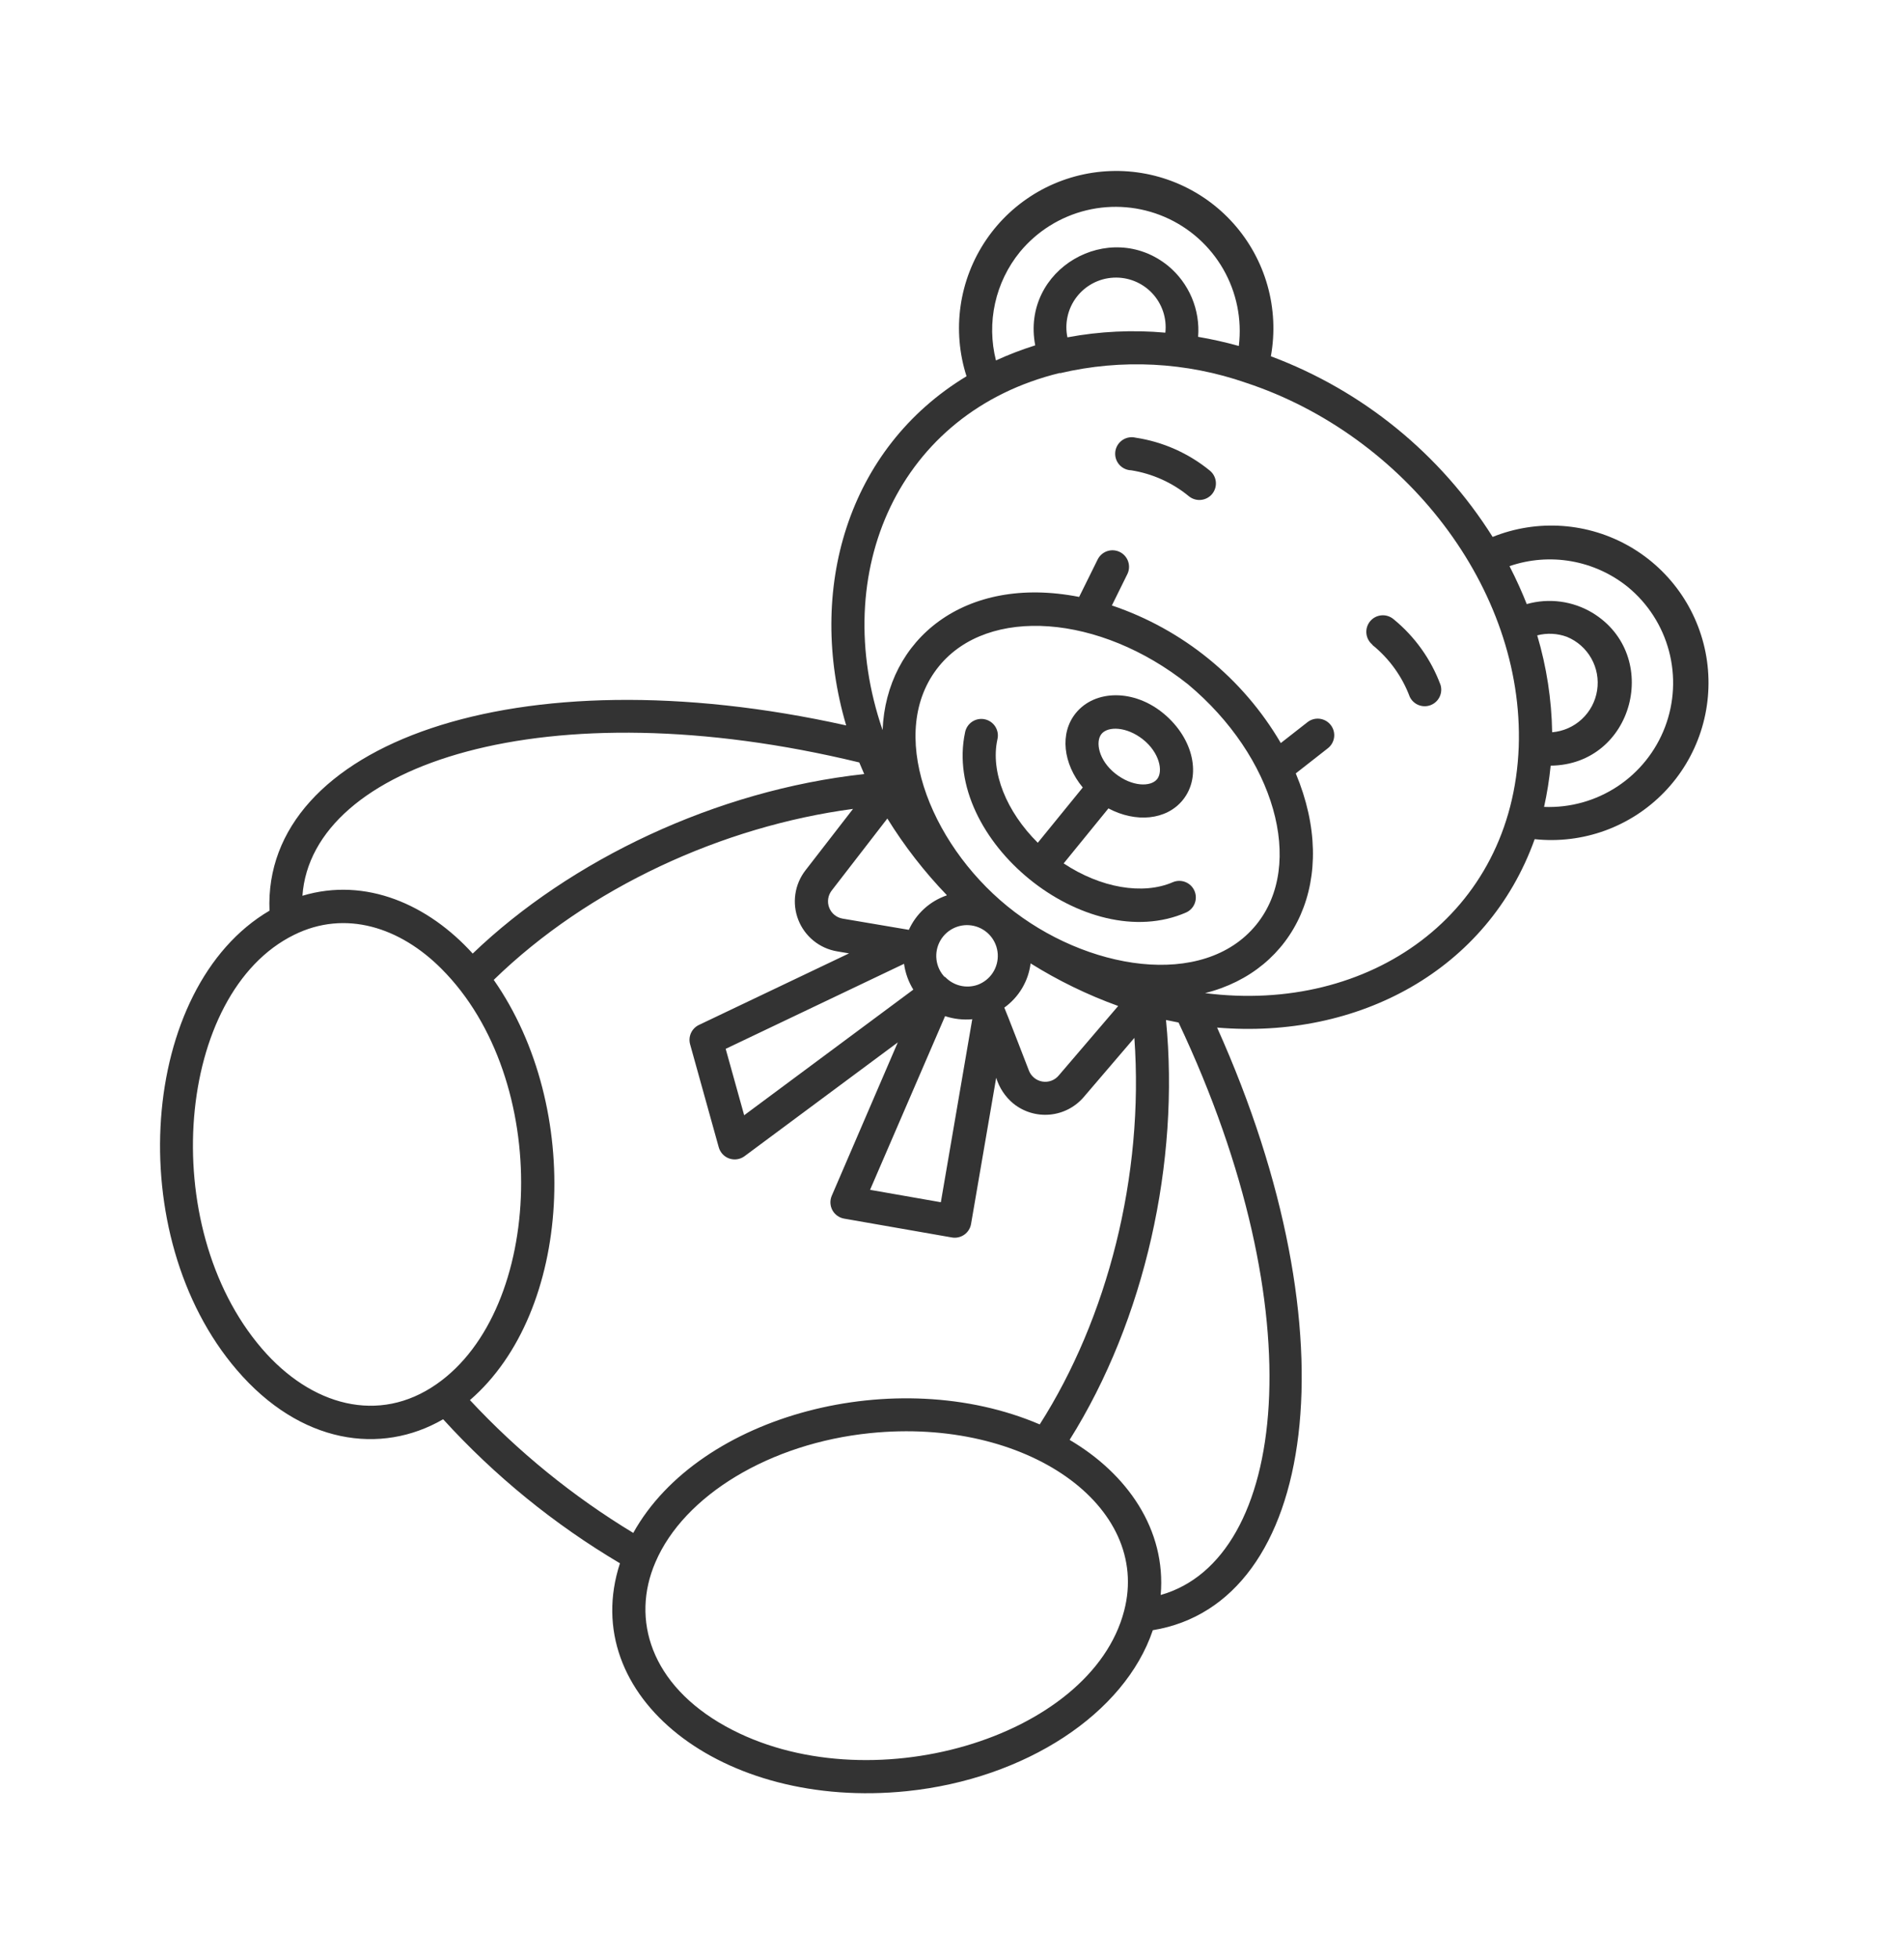 <?xml version="1.0" encoding="UTF-8"?> <svg xmlns="http://www.w3.org/2000/svg" width="142" height="146" viewBox="0 0 142 146" fill="none"> <path d="M90.772 76.61C101.284 77.499 110.95 72.352 114.456 62.563C116.227 62.752 118.018 62.534 119.692 61.928C121.366 61.321 122.88 60.34 124.119 59.061C125.358 57.782 126.289 56.237 126.842 54.544C127.394 52.851 127.554 51.054 127.309 49.29C127.063 47.526 126.419 45.842 125.425 44.364C124.431 42.886 123.114 41.654 121.573 40.761C120.032 39.869 118.308 39.339 116.531 39.212C114.755 39.086 112.973 39.365 111.321 40.03C107.432 33.849 101.621 29.117 94.781 26.562C95.099 24.809 95.013 23.006 94.53 21.291C94.047 19.576 93.18 17.994 91.994 16.665C90.808 15.335 89.334 14.293 87.685 13.619C86.036 12.944 84.255 12.654 82.478 12.771C80.7 12.887 78.972 13.408 77.425 14.292C75.879 15.177 74.554 16.402 73.552 17.875C72.55 19.348 71.897 21.031 71.642 22.794C71.388 24.557 71.539 26.355 72.083 28.052C63.195 33.426 60.128 43.994 63.108 54.083C38.406 48.586 19.589 55.543 20.099 67.894C10.384 73.589 9.048 92.116 17.671 102.145C22.407 107.664 28.409 108.501 33.05 105.811C36.887 110.026 41.331 113.645 46.236 116.549C43.009 126.453 53.834 134.95 67.628 133.538C76.498 132.621 83.884 127.742 85.977 121.537C98.185 119.542 101.127 99.659 90.772 76.61ZM87.896 76.233C98.169 97.966 95.997 116.249 86.564 118.912C86.985 114.027 84.055 109.866 79.771 107.349C85.394 98.401 87.995 86.618 86.96 76.044L87.896 76.233ZM83.389 75.006L78.975 80.164C78.829 80.345 78.638 80.484 78.421 80.566C78.204 80.649 77.969 80.672 77.741 80.634C77.512 80.596 77.297 80.497 77.119 80.349C76.94 80.2 76.805 80.007 76.726 79.789C76.726 79.789 74.935 75.148 74.901 75.121C75.438 74.736 75.889 74.245 76.227 73.677C76.564 73.11 76.781 72.479 76.862 71.824C78.913 73.106 81.095 74.168 83.37 74.991L83.389 75.006ZM68.115 73.78L55.5 83.146L54.121 78.195L67.423 71.856C67.517 72.539 67.753 73.194 68.115 73.78ZM88.595 51.014C95.059 56.405 97.355 64.441 93.693 68.939C89.758 73.771 80.999 72.343 75.133 67.567C69.267 62.79 66.074 54.525 70.029 49.669C73.691 45.172 82.026 45.792 88.595 51.014V51.014ZM70.454 72.844C70.114 72.485 69.9 72.026 69.842 71.536C69.784 71.046 69.885 70.55 70.131 70.122C70.377 69.694 70.755 69.357 71.208 69.16C71.661 68.964 72.165 68.919 72.646 69.032C73.126 69.145 73.558 69.409 73.876 69.787C74.194 70.165 74.382 70.635 74.412 71.127C74.442 71.62 74.312 72.109 74.042 72.523C73.772 72.936 73.375 73.251 72.912 73.421C72.491 73.569 72.036 73.59 71.603 73.484C71.17 73.377 70.777 73.146 70.473 72.82L70.454 72.844ZM70.594 66.759C69.975 66.973 69.407 67.31 68.923 67.751C68.44 68.192 68.051 68.727 67.782 69.323L62.846 68.487C62.623 68.45 62.413 68.355 62.237 68.213C62.061 68.07 61.925 67.884 61.843 67.674C61.76 67.463 61.734 67.234 61.766 67.01C61.798 66.786 61.888 66.574 62.026 66.395L66.178 61.023C67.451 63.079 68.937 64.993 70.614 66.736L70.594 66.759ZM72.506 76.011L70.168 89.631L64.889 88.706L70.484 75.757C71.141 75.974 71.837 76.052 72.525 75.987L72.506 76.011ZM121.399 43.757C122.898 44.988 123.973 46.658 124.471 48.532C124.969 50.406 124.866 52.39 124.177 54.202C123.487 56.015 122.245 57.565 120.627 58.634C119.008 59.702 117.095 60.236 115.157 60.158C115.381 59.143 115.545 58.116 115.649 57.082C121.862 57.016 123.946 48.847 118.773 45.693C118.043 45.254 117.231 44.969 116.386 44.856C115.542 44.743 114.683 44.805 113.864 45.037C113.573 44.291 113.092 43.2 112.579 42.208C114.06 41.699 115.646 41.574 117.189 41.845C118.731 42.116 120.18 42.774 121.399 43.757V43.757ZM116.864 47.48C117.632 47.796 118.272 48.362 118.68 49.086C119.088 49.81 119.24 50.65 119.112 51.471C118.985 52.293 118.585 53.047 117.976 53.613C117.368 54.179 116.587 54.524 115.759 54.593C115.718 52.145 115.344 49.715 114.646 47.369C115.379 47.178 116.153 47.217 116.864 47.48V47.48ZM76.068 18.78C77.343 17.238 79.083 16.15 81.028 15.679C82.973 15.209 85.018 15.382 86.857 16.172C88.695 16.962 90.228 18.326 91.226 20.061C92.224 21.796 92.632 23.807 92.391 25.793C91.391 25.515 90.379 25.288 89.356 25.113C89.435 24.118 89.274 23.118 88.886 22.198C88.498 21.279 87.895 20.466 87.127 19.828C82.744 16.259 76.12 20.056 77.207 25.747C76.208 26.061 75.23 26.436 74.278 26.871C73.924 25.476 73.901 24.018 74.212 22.613C74.523 21.208 75.159 19.895 76.068 18.78V18.78ZM79.613 25.176C79.5 24.652 79.502 24.109 79.62 23.586C79.737 23.062 79.967 22.571 80.293 22.145C80.62 21.72 81.034 21.37 81.509 21.12C81.984 20.87 82.507 20.727 83.043 20.7C83.578 20.672 84.113 20.761 84.611 20.961C85.109 21.161 85.557 21.466 85.925 21.856C86.293 22.247 86.572 22.712 86.743 23.22C86.913 23.729 86.971 24.268 86.912 24.802C84.474 24.583 82.017 24.7 79.61 25.15L79.613 25.176ZM79.047 27.826C83.653 26.739 88.474 26.988 92.944 28.544C104.719 32.434 113.684 43.841 113.266 55.69C112.797 68.167 102.147 75.608 89.874 74.04C96.553 72.374 99.945 65.579 96.639 57.659L99.035 55.783C99.292 55.581 99.458 55.287 99.498 54.963C99.538 54.639 99.448 54.312 99.248 54.055C99.149 53.927 99.025 53.819 98.884 53.739C98.743 53.659 98.588 53.607 98.427 53.587C98.266 53.567 98.103 53.578 97.946 53.621C97.79 53.664 97.644 53.738 97.516 53.837L95.522 55.397C92.697 50.57 88.223 46.927 82.924 45.139L84.076 42.806C84.221 42.513 84.243 42.173 84.138 41.864C84.033 41.553 83.809 41.298 83.516 41.153C83.222 41.008 82.883 40.985 82.573 41.09C82.263 41.195 82.008 41.419 81.863 41.712L80.482 44.503C71.906 42.819 66.094 47.69 65.824 54.433C61.771 42.651 67.016 30.737 79.049 27.804L79.047 27.826ZM64.084 56.843L64.453 57.709C53.41 58.909 42.526 64.115 35.254 71.092C31.956 67.452 27.291 65.363 22.555 66.782C23.252 57.014 40.729 51.186 64.084 56.843ZM19.523 100.534C11.642 91.363 13.138 74.018 21.932 69.697C25.76 67.801 29.844 69.137 32.918 72.221C41.208 80.499 40.596 97.609 32.554 103.196C28.26 106.192 23.213 104.827 19.523 100.534ZM35.048 104.383C42.669 97.81 43.509 82.628 36.823 73.054C43.887 66.178 53.883 61.602 63.618 60.307L60.07 64.889C59.669 65.406 59.41 66.017 59.317 66.664C59.223 67.311 59.3 67.971 59.538 68.58C59.776 69.188 60.168 69.724 60.676 70.136C61.183 70.548 61.789 70.82 62.434 70.928L63.322 71.078L52.127 76.413C51.865 76.537 51.655 76.751 51.534 77.015C51.414 77.279 51.39 77.577 51.468 77.857L53.604 85.533C53.658 85.726 53.757 85.904 53.895 86.05C54.032 86.197 54.203 86.308 54.393 86.373C54.583 86.438 54.786 86.456 54.984 86.425C55.183 86.394 55.371 86.315 55.532 86.195L66.957 77.715L62.035 89.143C61.96 89.314 61.925 89.5 61.933 89.687C61.941 89.873 61.99 90.055 62.078 90.22C62.167 90.385 62.291 90.527 62.442 90.636C62.593 90.746 62.767 90.82 62.951 90.852L70.989 92.257C71.15 92.286 71.314 92.282 71.472 92.247C71.631 92.212 71.781 92.145 71.915 92.052C72.048 91.958 72.161 91.84 72.248 91.702C72.335 91.565 72.394 91.411 72.421 91.251L74.296 80.349C74.524 81.099 74.966 81.765 75.567 82.267C76.335 82.89 77.315 83.188 78.299 83.097C79.283 83.006 80.193 82.534 80.833 81.781L84.601 77.378C85.341 87.687 82.577 98.303 77.543 106.195C66.87 101.626 52.162 105.421 47.228 114.285C42.731 111.562 38.632 108.23 35.048 104.383V104.383ZM54.12 128.706C48.523 125.604 47.049 120.72 48.878 116.48C51.01 111.477 57.443 107.604 64.887 106.846C76.571 105.65 85.88 112.276 83.838 120.09C81.373 129.605 64.679 134.55 54.12 128.706V128.706Z" fill="#333333"></path> <path d="M88.481 68.02C88.771 67.882 88.996 67.637 89.108 67.336C89.219 67.035 89.21 66.703 89.08 66.409C88.951 66.115 88.712 65.883 88.415 65.763C88.117 65.642 87.784 65.642 87.487 65.763C85.225 66.753 82.066 66.186 79.327 64.37L82.666 60.27C84.707 61.35 86.984 61.152 88.208 59.65C89.638 57.894 89.029 55.075 86.803 53.215C84.578 51.355 81.659 51.413 80.237 53.159C79.013 54.661 79.281 56.932 80.752 58.711L77.398 62.831C75.065 60.517 73.854 57.558 74.386 55.126C74.425 54.966 74.432 54.799 74.406 54.636C74.379 54.473 74.32 54.317 74.233 54.177C74.145 54.037 74.03 53.916 73.895 53.822C73.76 53.727 73.607 53.66 73.445 53.626C73.284 53.591 73.117 53.589 72.955 53.62C72.793 53.651 72.638 53.715 72.501 53.806C72.364 53.898 72.246 54.017 72.156 54.155C72.065 54.293 72.003 54.447 71.973 54.61C70.274 62.599 80.982 71.319 88.481 68.02ZM82.15 54.717C82.63 54.129 84.028 54.161 85.245 55.129C86.463 56.096 86.773 57.503 86.294 58.091C85.815 58.68 84.426 58.655 83.186 57.677C81.945 56.699 81.671 55.306 82.15 54.717Z" fill="#333333"></path> <path d="M84.331 35.057C85.925 35.303 87.424 35.974 88.669 36.999C88.923 37.205 89.249 37.303 89.574 37.269C89.9 37.236 90.199 37.075 90.406 36.821C90.612 36.567 90.71 36.242 90.676 35.916C90.643 35.59 90.482 35.291 90.228 35.085C88.636 33.785 86.724 32.937 84.692 32.63C84.526 32.59 84.354 32.585 84.187 32.615C84.019 32.644 83.86 32.709 83.718 32.803C83.577 32.897 83.456 33.02 83.364 33.163C83.272 33.307 83.211 33.467 83.184 33.635C83.158 33.803 83.166 33.975 83.209 34.14C83.251 34.305 83.328 34.459 83.433 34.592C83.538 34.726 83.67 34.837 83.82 34.917C83.97 34.998 84.135 35.046 84.305 35.06L84.331 35.057Z" fill="#333333"></path> <path d="M102.357 48.088C103.612 49.102 104.572 50.433 105.137 51.944C105.27 52.225 105.503 52.446 105.791 52.562C106.079 52.678 106.4 52.682 106.691 52.572C106.981 52.462 107.22 52.246 107.358 51.968C107.497 51.69 107.525 51.37 107.438 51.072C106.724 49.145 105.507 47.445 103.913 46.148C103.659 45.942 103.333 45.844 103.008 45.878C102.682 45.911 102.383 46.072 102.176 46.326C101.97 46.58 101.872 46.905 101.906 47.231C101.939 47.556 102.1 47.855 102.354 48.062L102.357 48.088Z" fill="#333333"></path> </svg> 